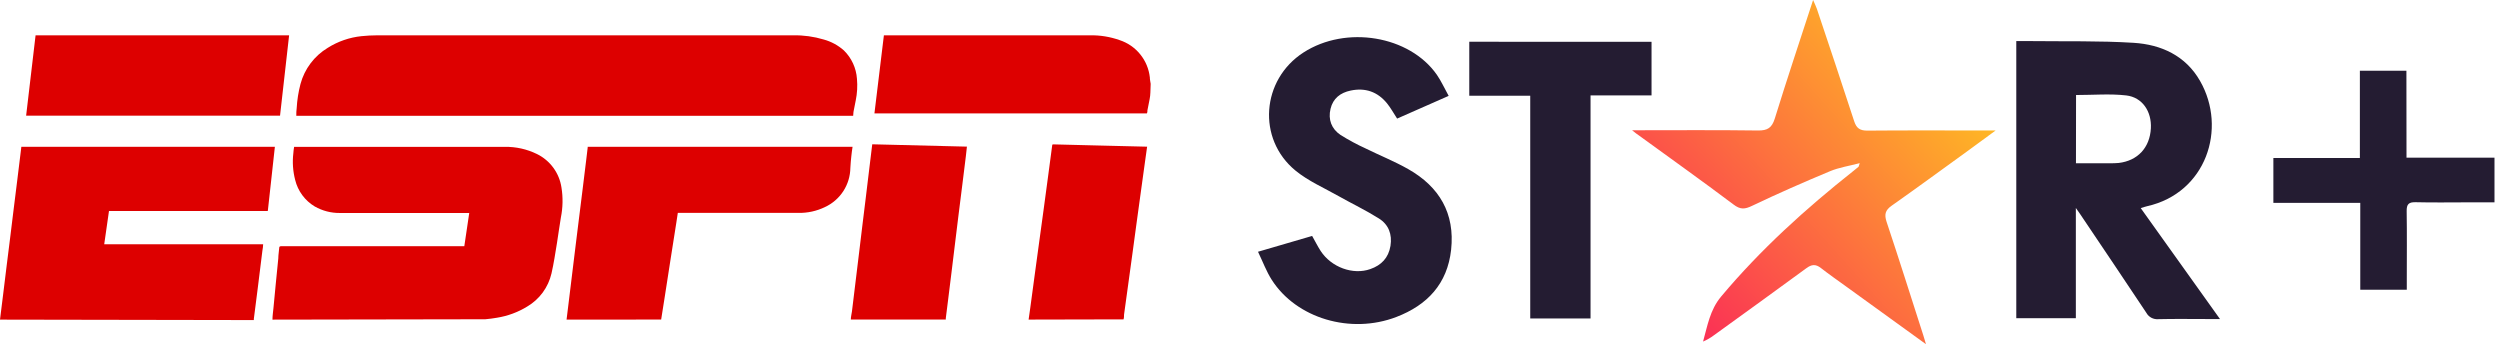 <svg width="138" height="19" viewBox="0 0 138 19" fill="none" xmlns="http://www.w3.org/2000/svg">
<path d="M118.169 11.488C119.619 13.518 121.045 15.51 122.543 17.611H121.806C120.917 17.611 120.028 17.596 119.14 17.618C119.007 17.63 118.873 17.602 118.755 17.54C118.637 17.477 118.54 17.381 118.476 17.263C117.324 15.528 116.159 13.803 114.997 12.075C114.895 11.921 114.792 11.767 114.587 11.48V17.565H111.299V2.268C111.582 2.268 111.833 2.268 112.085 2.268C113.981 2.291 115.886 2.246 117.773 2.363C119.299 2.458 120.649 3.074 121.444 4.47C122.951 7.103 121.773 10.653 118.522 11.382C118.422 11.402 118.328 11.44 118.169 11.488ZM114.593 9.011C115.25 9.011 115.845 9.011 116.442 9.011C116.613 9.016 116.785 9.01 116.955 8.995C118.004 8.87 118.671 8.148 118.728 7.083C118.778 6.159 118.262 5.369 117.365 5.267C116.468 5.165 115.543 5.245 114.598 5.245L114.593 9.011Z" fill="#241C32"/>
<path d="M90.09 7.19C92.495 7.19 94.766 7.171 97.036 7.203C97.573 7.211 97.811 7.056 97.972 6.533C98.635 4.384 99.35 2.251 100.083 0C100.178 0.224 100.243 0.347 100.288 0.478C100.979 2.547 101.677 4.615 102.35 6.69C102.477 7.083 102.675 7.214 103.086 7.21C105.223 7.191 107.361 7.202 109.498 7.202H110.159C109.587 7.622 109.144 7.951 108.697 8.274C107.274 9.302 105.854 10.345 104.417 11.356C104.063 11.606 104.006 11.839 104.141 12.249C104.837 14.334 105.498 16.431 106.171 18.524C106.21 18.648 106.246 18.773 106.314 19L101.92 15.824C101.449 15.483 100.972 15.152 100.516 14.796C100.223 14.566 99.996 14.591 99.7 14.813C98.009 16.057 96.305 17.278 94.603 18.511C94.42 18.649 94.22 18.764 94.009 18.854C94.251 17.988 94.389 17.108 95.003 16.373C97.174 13.782 99.664 11.53 102.307 9.437C102.401 9.363 102.496 9.29 102.585 9.211C102.606 9.193 102.608 9.153 102.657 9.006C102.065 9.162 101.513 9.244 101.013 9.453C99.568 10.056 98.131 10.685 96.721 11.359C96.31 11.557 96.069 11.576 95.693 11.291C93.96 9.989 92.195 8.732 90.441 7.457C90.357 7.405 90.281 7.34 90.09 7.19Z" fill="url(#paint0_linear)"/>
<path d="M79.966 5.292L77.121 6.546C76.921 6.238 76.766 5.954 76.564 5.705C76.043 5.065 75.364 4.828 74.553 5C73.989 5.118 73.582 5.431 73.445 6.007C73.304 6.597 73.496 7.11 73.992 7.445C74.439 7.726 74.904 7.977 75.385 8.196C76.165 8.581 76.978 8.906 77.733 9.334C79.454 10.309 80.319 11.777 80.102 13.785C79.896 15.668 78.787 16.843 77.076 17.498C74.553 18.465 71.557 17.574 70.199 15.444C69.902 14.98 69.709 14.45 69.442 13.897L72.43 13.024C72.601 13.326 72.738 13.602 72.902 13.856C73.493 14.757 74.687 15.191 75.639 14.854C76.256 14.64 76.645 14.229 76.754 13.574C76.857 12.937 76.651 12.396 76.119 12.062C75.4 11.609 74.626 11.24 73.884 10.822C73.084 10.369 72.216 9.994 71.513 9.418C69.377 7.668 69.628 4.397 71.952 2.898C74.301 1.382 77.807 1.965 79.317 4.131C79.556 4.479 79.731 4.868 79.966 5.292Z" fill="#241C32"/>
<path d="M91.165 2.308V5.265H87.798V17.579H84.469V5.284H81.104V2.305L91.165 2.308Z" fill="#241C32"/>
<path d="M132.839 8.704H137.696V11.169H136.265C135.29 11.169 134.313 11.187 133.341 11.162C132.953 11.152 132.842 11.28 132.848 11.658C132.868 12.904 132.855 14.151 132.855 15.397V15.993H130.287V11.198H125.49V8.722H130.265V3.904H132.834L132.839 8.704Z" fill="#241C32"/>
<path d="M15.04 17.644C15.04 17.435 15.073 17.226 15.094 17.013C15.136 16.558 15.182 16.106 15.224 15.651L15.362 14.264C15.362 14.072 15.399 13.884 15.412 13.692C15.412 13.616 15.441 13.591 15.521 13.591H25.63L25.902 11.757H18.762C18.276 11.762 17.798 11.638 17.375 11.398C17.107 11.238 16.872 11.026 16.687 10.774C16.501 10.522 16.367 10.236 16.293 9.932C16.168 9.449 16.134 8.948 16.193 8.453C16.193 8.34 16.222 8.227 16.235 8.106H27.857C28.475 8.095 29.086 8.231 29.641 8.503C30 8.679 30.311 8.94 30.547 9.263C30.783 9.586 30.936 9.962 30.994 10.358C31.082 10.904 31.07 11.462 30.961 12.004C30.878 12.472 30.823 12.948 30.744 13.42C30.652 13.98 30.568 14.544 30.443 15.091C30.355 15.471 30.191 15.829 29.961 16.144C29.73 16.459 29.438 16.723 29.102 16.921C28.591 17.235 28.023 17.445 27.431 17.539C27.218 17.581 27.013 17.598 26.788 17.623H26.717L15.04 17.644Z" fill="#DD0000"/>
<path d="M0 17.643C0.058 17.188 0.113 16.728 0.171 16.269C0.238 15.746 0.301 15.224 0.363 14.702C0.426 14.18 0.493 13.653 0.56 13.127C0.627 12.601 0.689 12.083 0.752 11.56C0.815 11.038 0.881 10.512 0.948 9.985C1.015 9.459 1.074 8.941 1.14 8.419L1.178 8.105H15.173C15.144 8.348 15.119 8.586 15.094 8.824L14.931 10.307C14.885 10.725 14.835 11.164 14.789 11.594C14.789 11.636 14.789 11.652 14.726 11.648H6.016L5.753 13.482H14.526C14.526 13.607 14.501 13.724 14.484 13.841C14.396 14.539 14.308 15.232 14.225 15.93L14.012 17.601C14.014 17.623 14.014 17.646 14.012 17.668L0 17.643Z" fill="#DD0000"/>
<path d="M31.274 17.643C31.316 17.279 31.362 16.916 31.408 16.553C31.471 16.03 31.537 15.504 31.6 14.978C31.663 14.451 31.73 13.933 31.792 13.411C31.855 12.889 31.913 12.446 31.972 11.961C32.03 11.477 32.101 10.913 32.168 10.386C32.235 9.86 32.294 9.342 32.36 8.82C32.385 8.598 32.415 8.373 32.44 8.151V8.105H47.061C47.036 8.273 47.011 8.44 46.995 8.607C46.978 8.774 46.949 9.045 46.94 9.267C46.934 9.723 46.799 10.169 46.551 10.552C46.303 10.934 45.951 11.239 45.536 11.431C45.078 11.652 44.575 11.762 44.066 11.752H37.415C37.39 11.928 37.361 12.104 37.336 12.275C37.227 12.956 37.123 13.641 37.014 14.322C36.906 15.003 36.805 15.684 36.697 16.365C36.634 16.782 36.563 17.2 36.496 17.639L31.274 17.643Z" fill="#DD0000"/>
<path d="M63.501 5.109C63.501 5.234 63.48 5.355 63.459 5.476C63.421 5.681 63.379 5.894 63.338 6.09C63.338 6.145 63.338 6.199 63.308 6.258H48.269C48.44 4.82 48.616 3.388 48.791 1.95H60.158C60.717 1.938 61.273 2.027 61.8 2.214C62.247 2.36 62.642 2.631 62.938 2.996C63.234 3.36 63.419 3.802 63.471 4.269C63.471 4.39 63.501 4.511 63.517 4.628L63.501 5.109Z" fill="#DD0000"/>
<path d="M56.779 17.641C56.808 17.428 56.842 17.223 56.871 16.994C56.954 16.396 57.034 15.795 57.113 15.197C57.193 14.6 57.276 14.011 57.355 13.418C57.435 12.824 57.514 12.235 57.598 11.642L57.836 9.871C57.919 9.253 58.003 8.638 58.082 8.02C58.082 7.97 58.116 7.966 58.158 7.97L60.844 8.037L63.237 8.095H63.321C63.279 8.384 63.242 8.659 63.204 8.931L62.978 10.569C62.899 11.158 62.82 11.747 62.736 12.331C62.653 12.916 62.59 13.422 62.515 13.965C62.44 14.508 62.352 15.143 62.273 15.728L62.047 17.37C62.047 17.457 62.047 17.545 62.018 17.629L56.779 17.641Z" fill="#DD0000"/>
<path d="M46.965 17.64C46.965 17.49 47.007 17.344 47.028 17.189C47.091 16.654 47.158 16.115 47.224 15.576C47.291 15.038 47.35 14.515 47.417 13.989C47.483 13.463 47.546 12.928 47.609 12.397C47.672 11.867 47.726 11.424 47.788 10.939C47.851 10.455 47.918 9.874 47.981 9.339C48.035 8.888 48.093 8.433 48.148 7.965L53.374 8.094C53.353 8.274 53.336 8.445 53.316 8.617C53.249 9.147 53.182 9.678 53.119 10.208L52.906 11.904C52.843 12.427 52.781 12.949 52.714 13.471C52.647 13.993 52.584 14.52 52.522 15.046C52.459 15.572 52.392 16.082 52.33 16.596C52.288 16.922 52.25 17.243 52.208 17.565C52.206 17.59 52.206 17.615 52.208 17.64H46.965Z" fill="#DD0000"/>
<path d="M47.095 6.391H16.356C16.356 6.245 16.356 6.103 16.377 5.973C16.402 5.523 16.472 5.077 16.586 4.64C16.81 3.803 17.351 3.086 18.094 2.639C18.656 2.285 19.292 2.065 19.953 1.996C20.24 1.966 20.529 1.951 20.818 1.95H43.795C44.36 1.94 44.924 2.018 45.466 2.18C45.881 2.293 46.264 2.5 46.585 2.786C47.007 3.201 47.263 3.757 47.304 4.348C47.34 4.747 47.318 5.15 47.237 5.543C47.2 5.756 47.149 5.961 47.112 6.178C47.101 6.248 47.096 6.32 47.095 6.391Z" fill="#DD0000"/>
<path d="M1.442 6.386L1.964 1.949H15.959L15.458 6.386H1.442Z" fill="#DD0000"/>
<defs>
<linearGradient id="paint0_linear" x1="90.213" y1="20.28" x2="108.868" y2="3.509" gradientUnits="userSpaceOnUse">
<stop stop-color="#FA165F"/>
<stop offset="1" stop-color="#FFC121"/>
</linearGradient>
</defs>
</svg>
